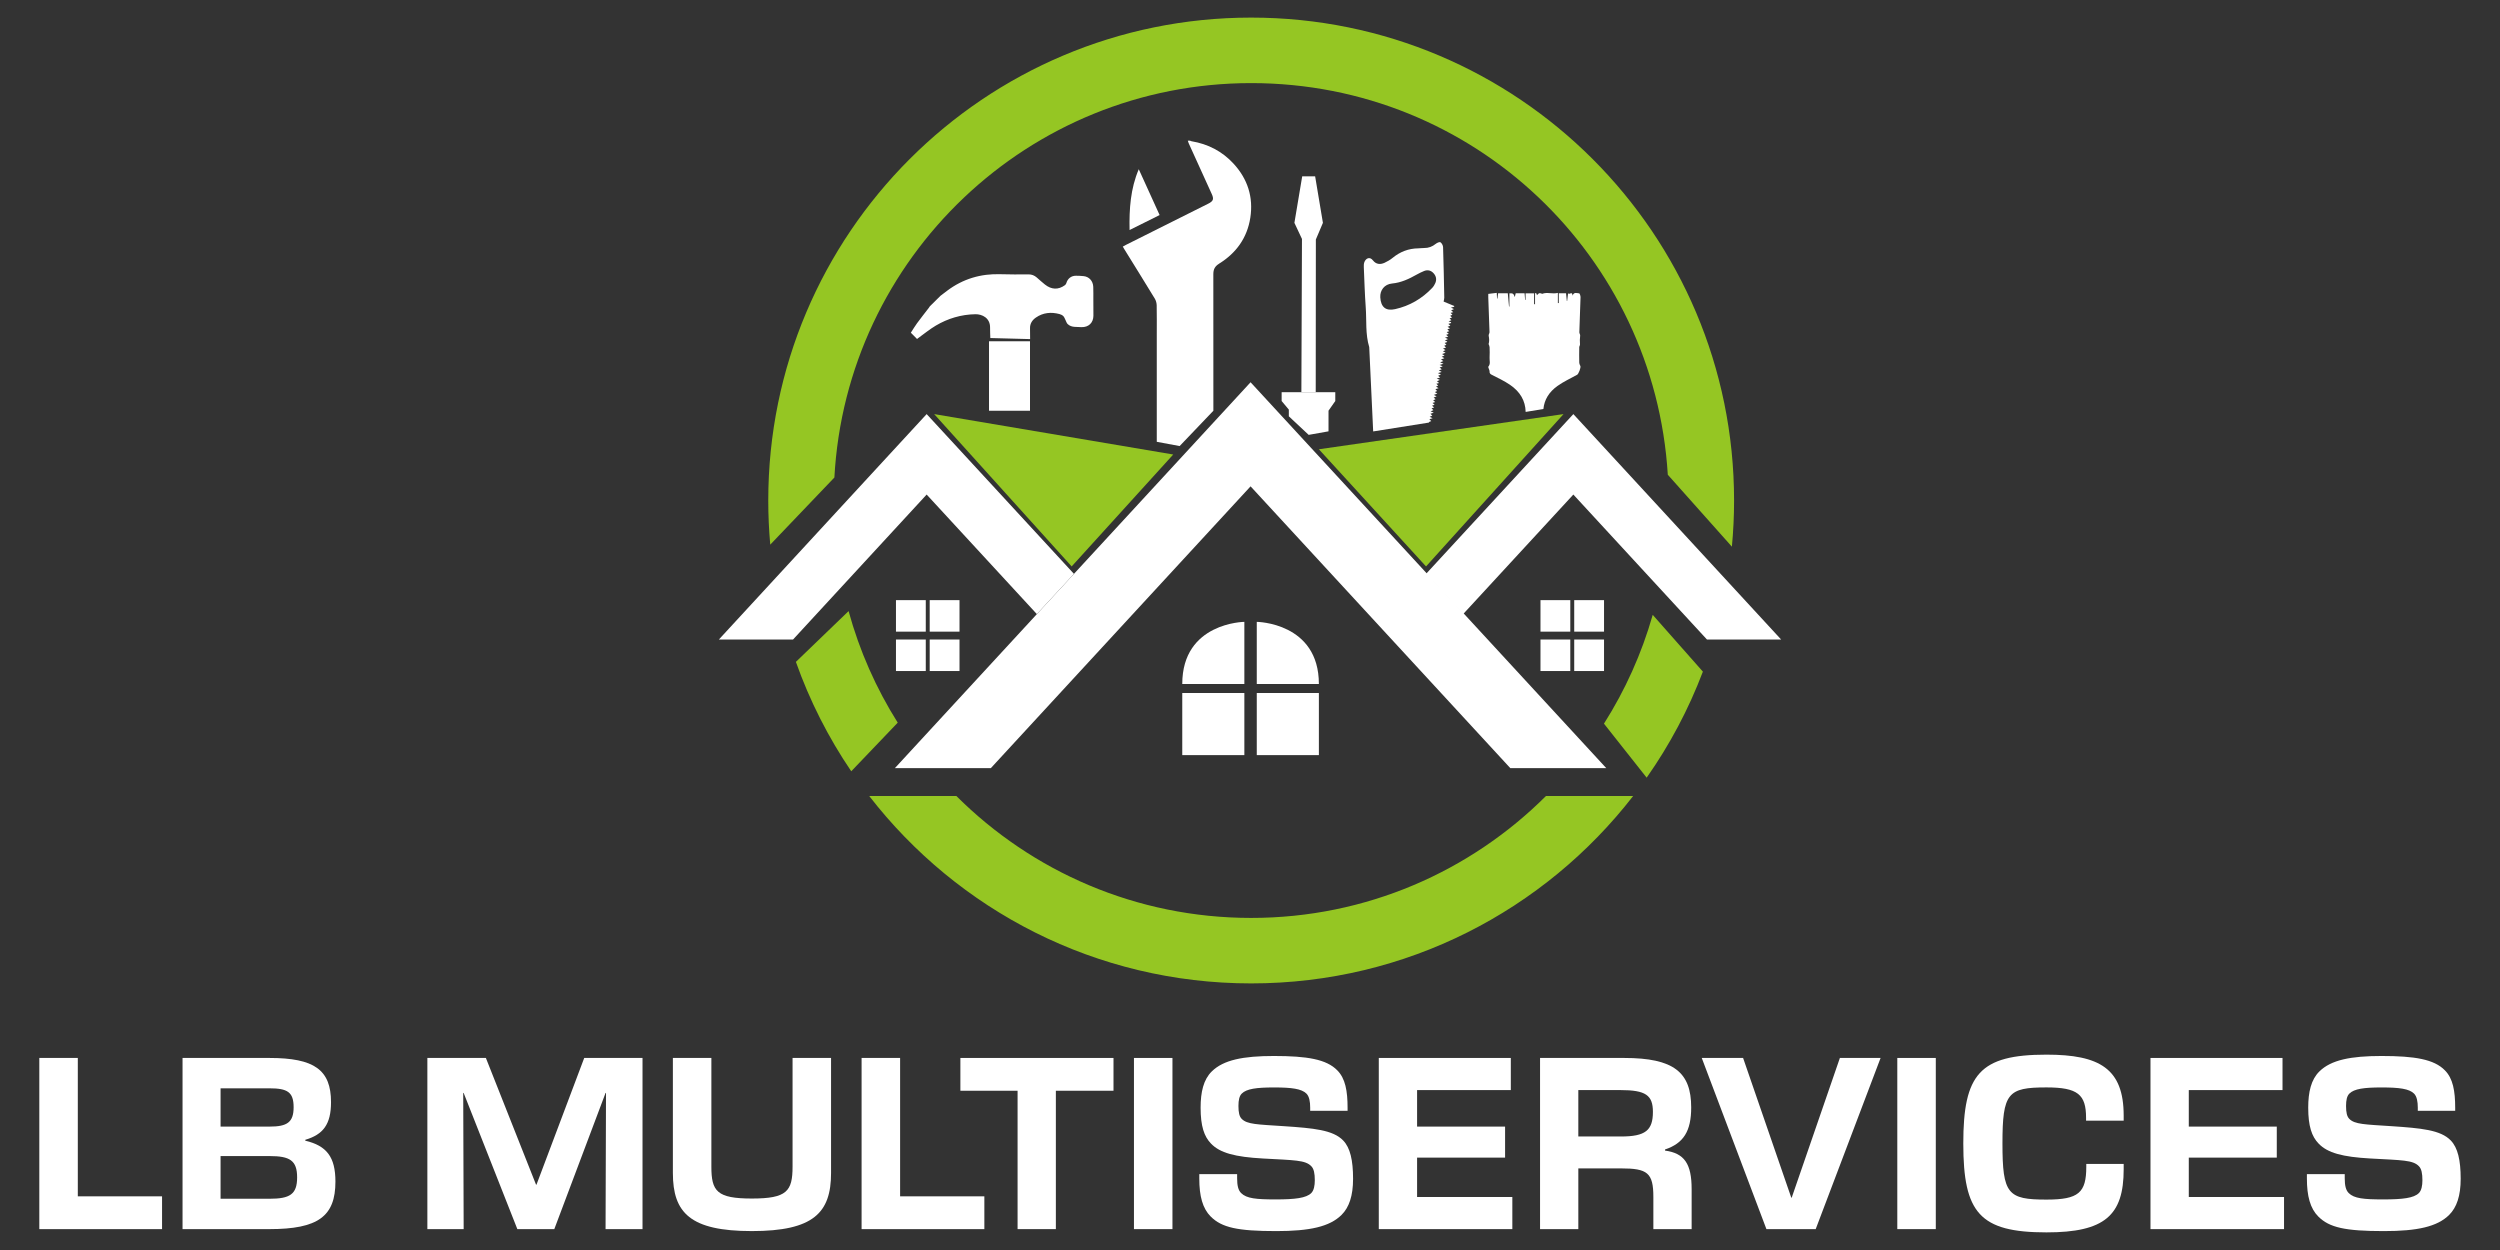 <?xml version="1.0" encoding="UTF-8"?>
<svg id="Layer_1" xmlns="http://www.w3.org/2000/svg" width="400mm" height="200mm" viewBox="0 0 1133.86 566.93">
  <rect x="0" y="0" width="1133.86" height="566.93" fill="#333333" stroke="none"/>
  <defs>
    <style>
      .cls-1, .cls-2 {
        fill: #fff;
      }

      .cls-2 {
        fill-rule: evenodd;
      }

      .cls-3 {
        fill: #95c623;
      }
    </style>
  </defs>
  <g>
    <polygon class="cls-3" points="709.13 187.81 598.17 203.76 646.77 256.9 709.13 187.81"/>
    <polygon class="cls-3" points="423.69 187.81 532.11 206.14 486.05 256.9 423.69 187.81"/>
    <g>
      <g>
        <path class="cls-2" d="M525.93,97.53c-3.19-7.02-6.32-13.9-9.45-20.78-3.75,8.82-4.37,17.98-4.17,27.58,4.6-2.3,9.03-4.51,13.62-6.79Z"/>
        <path class="cls-2" d="M552.94,119.58c-1.98,1.23-2.64,2.58-2.64,4.83.01,9.33.02,52.55.02,61.88l-15.3,16.02-10.37-1.93v-48.79c0-4.38.05-8.75-.04-13.12-.02-1.02-.33-2.16-.85-3.02-4.58-7.53-9.25-15.02-13.89-22.52-.19-.32-.37-.65-.63-1.09.52-.28,1-.57,1.51-.82,12.42-6.22,24.84-12.43,37.26-18.65,2.3-1.15,2.62-2.09,1.58-4.37-3.47-7.64-6.95-15.28-10.42-22.93-.19-.41-.3-.85-.44-1.28h1c.23.09.44.23.68.27,7.48,1.25,13.89,4.55,19.03,10.13,6.43,6.97,9.09,15.22,7.63,24.6-1.42,9.1-6.38,15.97-14.13,20.78Z"/>
      </g>
      <rect class="cls-1" x="536.21" y="314.31" width="28.16" height="28.17"/>
      <rect class="cls-1" x="570" y="314.31" width="28.17" height="28.17"/>
      <path class="cls-1" d="M570,282.04v28.17h28.17c0-27.89-28.17-28.17-28.17-28.17Z"/>
      <path class="cls-1" d="M564.37,282.04v28.17h-28.16c0-27.89,28.16-28.17,28.16-28.17Z"/>
      <rect class="cls-1" x="406.36" y="290.05" width="13.52" height="14.29"/>
      <rect class="cls-1" x="421.66" y="290.05" width="13.52" height="14.29"/>
      <rect class="cls-1" x="406.36" y="272.19" width="13.52" height="14.29"/>
      <rect class="cls-1" x="421.66" y="272.19" width="13.52" height="14.29"/>
      <rect class="cls-1" x="713.98" y="290.05" width="13.52" height="14.29"/>
      <rect class="cls-1" x="698.68" y="290.05" width="13.52" height="14.29"/>
      <rect class="cls-1" x="713.98" y="272.19" width="13.52" height="14.29"/>
      <rect class="cls-1" x="698.68" y="272.19" width="13.52" height="14.29"/>
      <polygon class="cls-1" points="807.82 290.05 730.4 206.05 713.58 187.81 696.76 206.05 646.77 260.28 663.6 278.52 713.58 224.3 774.18 290.05 807.82 290.05"/>
      <polygon class="cls-1" points="437.1 206.05 420.28 187.81 403.46 206.05 326.04 290.05 359.68 290.05 420.28 224.3 470.26 278.52 487.09 260.28 437.1 206.05"/>
      <polygon class="cls-1" points="728.5 348.37 588.95 196.98 567.19 173.37 545.43 196.98 405.88 348.37 449.4 348.37 567.19 220.58 684.98 348.37 728.5 348.37"/>
      <path class="cls-2" d="M426.62,134.11c.96-.73,1.92-1.47,2.87-2.19,7.21-5.44,15.34-7.86,24.35-7.55,4.21.14,8.42.11,12.63.07,1.48-.01,2.67.48,3.74,1.41,1.23,1.07,2.43,2.17,3.7,3.18,2.98,2.38,6.09,2.48,9.06.32.3-.22.57-.6.67-.96.58-2.04,2.22-3.35,4.36-3.33,1.15,0,2.3.06,3.44.17,2.51.25,4.28,2.17,4.4,4.85.08,1.95.03,3.89.04,5.84.01,2.42.04,4.85.03,7.27-.02,3.22-2.21,5.29-5.44,5.18-.99-.03-1.98-.07-2.96-.12-1.25-.06-2.42-.42-3.31-1.31-.43-.44-.62-1.12-.91-1.7-.33-.63-.54-1.36-1.01-1.85-.44-.46-1.11-.78-1.74-.95-3.78-1-7.41-.7-10.71,1.58-1.65,1.14-2.7,2.7-2.67,4.81.02,1.59.02,3.18.04,4.96-6.08-.16-12.04-.32-18.04-.48-.04-1.36-.14-3.05-.12-4.73.06-4.44-3.68-6.12-6.64-6.07-6.46.11-12.48,1.91-18,5.18-2.78,1.65-5.3,3.74-7.94,5.63-.15.11-.3.23-.54.42-.9-.91-1.79-1.81-2.81-2.84.88-1.35,1.75-2.86,2.78-4.26,1.75-2.39,3.6-4.71,5.4-7.06.16-.2.28-.42.42-.63,1.63-1.62,3.27-3.23,4.9-4.85Z"/>
      <rect class="cls-1" x="448.56" y="154.78" width="18.59" height="31.51"/>
      <g>
        <polygon class="cls-1" points="596.47 79.96 594.14 79.96 592.93 79.96 590.61 79.96 587.07 101.07 590.5 108.37 590.23 177.88 592.93 177.88 594.14 177.88 596.74 177.88 596.8 108.62 600 101.07 596.47 79.96"/>
        <rect class="cls-1" x="581.28" y="177.88" width="24.33" height="4.01"/>
        <polygon class="cls-1" points="602.54 195.63 593.54 197.23 584.54 188.81 584.54 185.78 581.28 181.88 605.61 181.88 602.54 186.26 602.54 195.63"/>
      </g>
      <path class="cls-2" d="M659.62,138.8c-1.61-.67-3.21-1.34-4.88-2.03.11-.62.31-1.2.3-1.77-.14-7.63-.29-15.25-.54-22.88-.03-.79-.56-1.82-1.19-2.24-.4-.26-1.56.24-2.13.71-1.57,1.27-3.28,1.92-5.29,1.89-.86-.01-1.73.14-2.6.15-4.42.05-8.28,1.53-11.7,4.34-1.08.89-2.34,1.61-3.61,2.2-1.97.91-3.87.74-5.29-1.08-1.55-1.99-3.38-.76-3.93.91-.22.67-.24,1.43-.21,2.15.26,6.07.43,12.15.87,18.2.44,6.03-.21,12.17,1.59,18.08.6,12.75,1.19,25.49,1.79,38.24l25.44-4.04c-.07-.06-.14-.12-.22-.19.43-.18.76-.31,1.11-.46-.3-.3-.55-.56-.85-.87.45-.13.76-.22,1.48-.42-.61-.3-.93-.46-1.34-.66.55-.25.87-.39,1.21-.55-.3-.28-.55-.52-.86-.82.44-.14.75-.24,1.51-.49-.64-.27-.97-.41-1.43-.6.6-.26.92-.4,1.27-.55-.31-.3-.55-.54-.85-.84.43-.13.75-.23,1.2-.37-.38-.31-.65-.53-.99-.8.43-.16.75-.28,1.19-.45-.36-.3-.61-.51-.97-.81.49-.17.81-.27,1.22-.41-.34-.3-.61-.53-.91-.78.39-.18.72-.33,1.1-.51-.32-.28-.55-.47-.88-.76.45-.17.76-.29,1.35-.52-.5-.26-.81-.42-1.27-.66.59-.22.93-.35,1.59-.6-.53-.32-.81-.49-1.14-.69.44-.2.74-.33,1.05-.47-.29-.3-.53-.55-.79-.82.41-.14.71-.24,1.45-.49-.59-.34-.87-.51-1.18-.69.39-.19.69-.33,1.01-.48-.31-.3-.55-.54-.84-.83.44-.11.76-.2,1.23-.32-.38-.32-.64-.55-.94-.81.37-.18.71-.34,1.3-.61-.51-.23-.84-.38-1.44-.64.78-.21,1.11-.3,1.57-.42-.37-.32-.64-.55-.93-.8.37-.17.71-.33,1.3-.61-.51-.23-.83-.37-1.41-.63.77-.23,1.09-.32,1.72-.5-.53-.29-.84-.47-1.3-.72.56-.2.89-.31,1.35-.48-.35-.3-.6-.51-.97-.82.46-.17.78-.28,1.41-.51-.52-.24-.85-.39-1.42-.65.69-.22,1.01-.31,1.77-.55-.64-.26-.96-.39-1.54-.63.73-.29,1.05-.41,1.46-.58-.38-.26-.68-.47-1.06-.73.54-.2.89-.33,1.55-.57-.54-.29-.84-.45-1.24-.66.55-.23.86-.36,1.32-.55-.43-.25-.74-.44-1.17-.69.6-.21.93-.33,1.64-.58-.57-.31-.87-.47-1.23-.66.49-.22.8-.36,1.17-.52-.38-.24-.67-.43-1.13-.73.65-.19.98-.3,1.4-.42-.35-.34-.59-.57-.85-.82.39-.19.7-.33,1.02-.48-.3-.3-.54-.55-.82-.82.42-.14.72-.24,1.03-.35.04-.11.09-.21.14-.31-.33-.13-.65-.26-1.09-.44.58-.26.89-.39,1.43-.64-.49-.24-.81-.39-1.36-.66.74-.21,1.06-.31,1.5-.44-.36-.31-.62-.54-.96-.83.42-.15.73-.27,1.19-.43-.36-.31-.61-.53-.96-.83.47-.16.79-.26,1.16-.38-.31-.31-.57-.57-.85-.85.42-.16.73-.28,1.21-.46-.43-.26-.69-.42-1.13-.68.58-.23.89-.35,1.29-.52-.33-.28-.59-.5-.94-.81.45-.14.79-.25,1.13-.36.06-.12.12-.25.18-.37-.33-.12-.67-.24-1.18-.42.62-.26.93-.38,1.26-.52-.3-.31-.55-.56-.82-.83.4-.14.71-.24,1.11-.37-.34-.33-.57-.56-.83-.81.4-.19.7-.34,1.02-.49-.31-.3-.55-.54-.85-.83.43-.11.76-.2,1.22-.32-.38-.33-.64-.55-.95-.82.37-.17.72-.32,1.28-.58-.49-.24-.81-.39-1.39-.67.77-.2,1.1-.29,1.43-.37.04-.12.08-.24.11-.36ZM651.02,128.29c-.34.82-.84,1.64-1.45,2.29-4.64,4.89-10.26,8.16-16.83,9.63-4.27.95-6.46-.95-6.72-5.34-.19-3.22,1.88-5.97,5.36-6.29,4.15-.39,7.68-2.09,11.2-4.07,1.07-.6,2.18-1.14,3.31-1.6,1.61-.65,3.1-.28,4.25.96,1.17,1.25,1.55,2.8.87,4.43Z"/>
      <path class="cls-2" d="M716.26,164.52c-.05-2.35-.04-4.71,0-7.06,0-.42.38-.85.34-1.25-.11-1.34-.1-2.66.08-4,.06-.47-.4-1-.38-1.49.16-5.32.39-10.63.54-15.95.02-.59-.38-1.71-.6-1.72-1.02-.02-2.33-.81-3.04,1.05-.06-2.35-1.49-.11-2-1.12-.15,1.29-.28,2.41-.42,3.52-.05,0-.11,0-.16,0-.12-1.18-.23-2.36-.35-3.49h-3.29v4.44c-.14,0-.28,0-.42,0v-4.61c-2.5.64-4.92-.48-7.06.42-.47-.11-.96-.39-1.35-.28-.41.11-.73.59-1.04.86-.09-.2-.25-.57-.41-.93-.16.03-.33.05-.49.08v4.98c-.14,0-.29,0-.43-.01v-4.93h-3.86v3.01c-.07,0-.13,0-.2,0-.08-1.01-.17-2.02-.26-3.03h-4.02c-.15.6-.27,1.11-.42,1.73-.53-1.57-.85-1.8-2.43-1.7v5.99c-.06,0-.12,0-.18,0-.19-2-.37-4-.56-6.02h-4.39c-.1.85-.2,1.63-.3,2.42-.06,0-.12-.01-.18-.02-.04-.78-.08-1.56-.13-2.58-1.33.16-2.53.31-3.85.47,0,.5-.02,1.01,0,1.52.19,5.27.4,10.53.56,15.8.02.55-.47,1.14-.38,1.65.25,1.3.37,2.57-.05,3.84,0,.02.08.06.09.1.13.42.36.84.37,1.27.04,1.55.1,3.11,0,4.66-.09,1.4.54,2.9-.57,4.18-.1.12.09.51.16.77.14.46.43.93.4,1.38-.04.85.31,1.17,1.05,1.55,2.76,1.41,5.59,2.73,8.14,4.46,4.65,3.15,7.06,7.24,7.18,12.35l8.05-1.33c.41-4.2,2.54-7.7,6.38-10.44,2.77-1.98,5.92-3.42,8.92-5.08.66-.36,1.78-3.3,1.47-3.96-.23-.47-.48-.99-.49-1.49Z"/>
    </g>
    <g>
      <path class="cls-3" d="M384.87,277.16l-23.9,23.03c6.27,17.7,14.75,34.35,25.11,49.62l21.08-22.05c-9.76-15.49-17.33-32.5-22.29-50.6Z"/>
      <path class="cls-3" d="M378.43,216.57c5.42-99.7,87.97-178.88,189.03-178.88s182.92,78.51,188.96,177.62l29.07,32.63c.65-6.89.99-13.87.99-20.94,0-120.96-98.06-219.02-219.02-219.02s-219.02,98.06-219.02,219.02c0,6.75.31,13.43.9,20.02l29.09-30.45Z"/>
      <path class="cls-3" d="M772.33,304.62l-22.75-25.76c-5.01,17.63-12.52,34.22-22.11,49.35l19.36,24.5c10.39-14.79,18.99-30.92,25.5-48.09Z"/>
      <path class="cls-3" d="M701.16,361.03c-34.25,34.16-81.51,55.29-133.7,55.29s-99.45-21.12-133.7-55.29h-39.53c40.06,51.71,102.76,84.99,173.23,84.99s133.17-33.29,173.24-84.99h-39.53Z"/>
    </g>
  </g>
  <g>
    <path class="cls-1" d="M17.83,479.83h17.46v62.76h38.21v14.87H17.83v-77.63Z"/>
    <path class="cls-1" d="M82.78,479.83h39.41c20.35,0,27.94,5.39,27.94,20.06,0,10.08-3.59,14.67-11.67,17.06v.4c9.68,2.29,13.67,7.38,13.67,18.56,0,15.76-7.88,21.55-29.93,21.55h-39.41v-77.63ZM122.29,510.96c7.88,0,10.88-1.9,10.88-8.78s-2.79-8.58-10.98-8.58h-22.15v17.36h22.25ZM122.19,543.69c9.28,0,12.57-2,12.57-9.68s-3.29-9.68-12.47-9.68h-22.25v19.36h22.15Z"/>
    <path class="cls-1" d="M193.83,479.83h26.54l22.75,57.47h.2l21.65-57.47h26.44v77.63h-16.76l.2-61.76h-.2l-23.25,61.76h-16.76l-24.35-61.76h-.2l.2,61.76h-16.46v-77.63Z"/>
    <path class="cls-1" d="M305.18,532.01v-52.18h17.46v49.29c0,11.18,2.49,14.47,18.36,14.47s18.46-3.29,18.46-14.47v-49.29h17.46v52.18c0,18.06-7.98,26.34-35.92,26.34s-35.82-8.28-35.82-26.34Z"/>
    <path class="cls-1" d="M390.78,479.83h17.46v62.76h38.21v14.87h-55.68v-77.63Z"/>
    <path class="cls-1" d="M461.52,494.7h-25.94v-14.87h69.44v14.87h-26.14v62.76h-17.36v-62.76Z"/>
    <path class="cls-1" d="M514.3,479.83h17.46v77.63h-17.46v-77.63Z"/>
    <path class="cls-1" d="M549.12,551.77c-3.69-3.69-5.19-9.28-5.19-17.26v-2h17.16v1.9c0,3.29.5,5.39,1.8,6.69,2.49,2.49,6.88,2.89,15.67,2.89s13.87-.6,16.16-2.89c1.2-1.2,1.6-3.39,1.6-5.79,0-3.09-.4-5.19-1.6-6.39-2.69-2.79-7.48-2.69-21.95-3.49-12.57-.7-19.46-2.49-23.55-6.79-3.09-3.19-4.69-7.88-4.69-16.26,0-7.08,1.3-12.77,5.09-16.46,5.29-5.19,14.17-6.98,28.14-6.98,15.17,0,23.85,1.5,28.74,6.49,3.69,3.69,4.69,9.38,4.69,17.06v1.3h-16.96v-1.4c0-2.69-.4-5.09-1.7-6.39-2.2-2.19-6.69-2.79-14.67-2.79s-12.47.6-14.67,2.79c-1.1,1.1-1.5,2.99-1.5,5.59,0,2.99.4,4.79,1.5,5.89,2.49,2.49,6.98,2.49,19.06,3.29,13.47.9,22.35,1.7,26.94,6.49,3.19,3.29,4.49,8.98,4.49,17.36,0,7.78-1.8,12.97-5.19,16.36-5.39,5.39-14.47,7.38-29.63,7.38-17.56,0-24.74-1.6-29.73-6.59Z"/>
    <path class="cls-1" d="M625.35,479.83h59.87v14.57h-42.51v16.56h39.91v14.07h-39.91v17.86h43.2v14.57h-60.57v-77.63Z"/>
    <path class="cls-1" d="M698.48,479.83h38.12c22.55,0,30.43,6.49,30.43,22.45,0,10.78-3.49,16.26-11.87,19.06v.5c8.78,1.2,12.07,5.99,12.07,17.46v18.16h-17.36v-14.57c0-10.98-2.69-12.97-14.67-12.97h-19.36v27.54h-17.36v-77.63ZM735.2,515.45c11.08,0,14.47-2.79,14.47-11.17,0-7.58-3.29-9.88-14.77-9.88h-19.06v21.05h19.36Z"/>
    <path class="cls-1" d="M771.81,479.83h18.76l21.85,63.36h.2l21.85-63.36h18.46l-29.43,77.63h-22.35l-29.33-77.63Z"/>
    <path class="cls-1" d="M860.51,479.83h17.46v77.63h-17.46v-77.63Z"/>
    <path class="cls-1" d="M890.44,518.64c0-31.43,7.38-40.31,37.72-40.31,24.05,0,35.02,6.29,35.02,27.64v2.29h-17.06v-1.3c0-10.58-3.79-13.77-17.96-13.77-17.56,0-19.96,2.49-19.96,25.44s2.39,25.44,19.96,25.44c14.57,0,18.06-3.09,18.06-14.87v-1.3h16.96v2.4c0,20.95-8.58,28.64-35.02,28.64-30.33,0-37.72-8.88-37.72-40.31Z"/>
    <path class="cls-1" d="M975.35,479.83h59.87v14.57h-42.51v16.56h39.91v14.07h-39.91v17.86h43.2v14.57h-60.57v-77.63Z"/>
    <path class="cls-1" d="M1051.47,551.77c-3.69-3.69-5.19-9.28-5.19-17.26v-2h17.16v1.9c0,3.29.5,5.39,1.8,6.69,2.5,2.49,6.88,2.89,15.67,2.89s13.87-.6,16.16-2.89c1.2-1.2,1.6-3.39,1.6-5.79,0-3.09-.4-5.19-1.6-6.39-2.69-2.79-7.48-2.69-21.95-3.49-12.57-.7-19.46-2.49-23.55-6.79-3.09-3.19-4.69-7.88-4.69-16.26,0-7.08,1.3-12.77,5.09-16.46,5.29-5.19,14.17-6.98,28.14-6.98,15.17,0,23.85,1.5,28.74,6.49,3.69,3.69,4.69,9.38,4.69,17.06v1.3h-16.96v-1.4c0-2.69-.4-5.09-1.7-6.39-2.19-2.19-6.68-2.79-14.67-2.79s-12.47.6-14.67,2.79c-1.1,1.1-1.5,2.99-1.5,5.59,0,2.99.4,4.79,1.5,5.89,2.49,2.49,6.98,2.49,19.06,3.29,13.47.9,22.35,1.7,26.94,6.49,3.19,3.29,4.49,8.98,4.49,17.36,0,7.78-1.8,12.97-5.19,16.36-5.39,5.39-14.47,7.38-29.63,7.38-17.56,0-24.75-1.6-29.73-6.59Z"/>
  </g>
</svg>